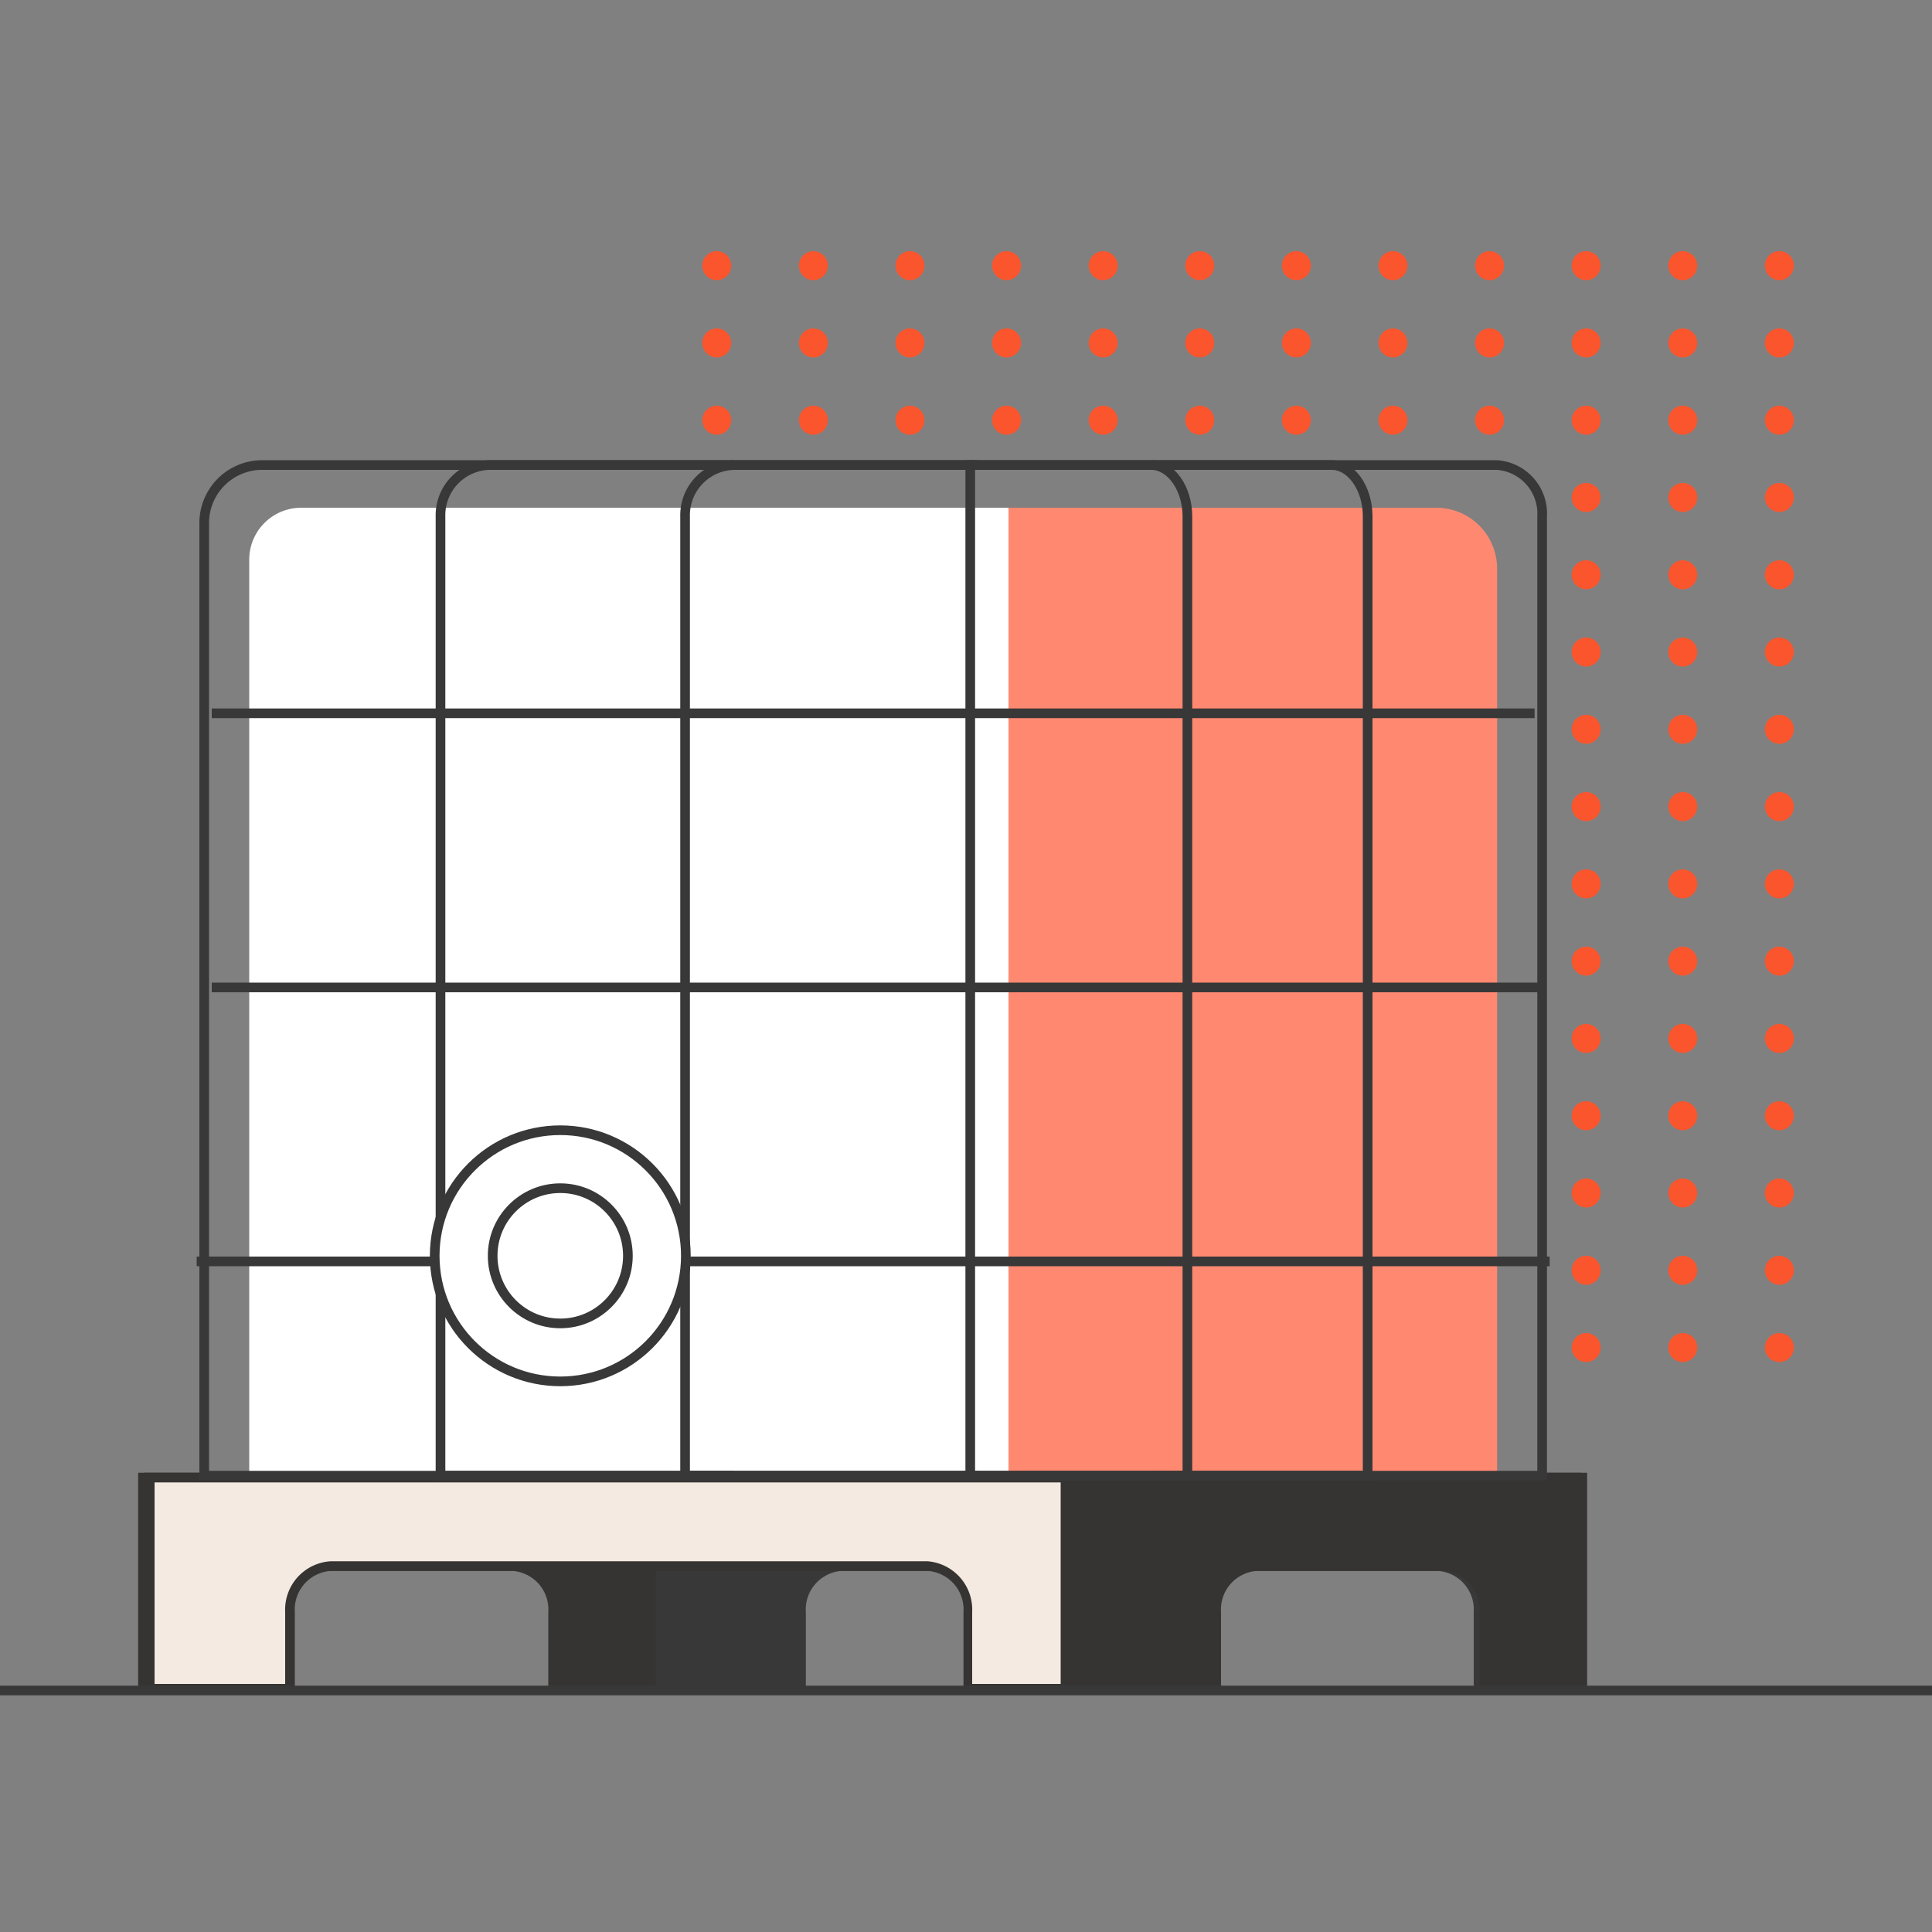 <?xml version="1.0" encoding="UTF-8"?> <svg xmlns="http://www.w3.org/2000/svg" id="Слой_1" data-name="Слой 1" viewBox="0 0 100 100"><rect x="0" y="0" width="100" height="100" fill="#808080" stroke="none"/> <defs> <style>.cls-1{fill:#ff8871;}.cls-2,.cls-8{fill:#fff;}.cls-3{fill:#383838;}.cls-4{fill:#363432;}.cls-5{fill:#f4eae1;}.cls-6{fill:none;stroke-miterlimit:10;}.cls-6,.cls-8{stroke:#383838;stroke-width:0.5px;}.cls-7{fill:#fb552d;}.cls-8{stroke-linejoin:round;}</style> </defs> <path class="cls-1" d="M52.2,26.28H77.48a0,0,0,0,1,0,0V77a0,0,0,0,1,0,0H55.34a3.15,3.15,0,0,1-3.15-3.15V26.28A0,0,0,0,1,52.2,26.28Z" transform="translate(129.68 103.28) rotate(180)"></path> <path class="cls-2" d="M15.59,26.28H52.2a0,0,0,0,1,0,0V77a0,0,0,0,1,0,0H12.9a0,0,0,0,1,0,0V29A2.69,2.69,0,0,1,15.59,26.28Z"></path> <path class="cls-3" d="M33.91,76.23V87.66h7.8V83.44a2,2,0,0,1,1.87-2.13H74.41a2,2,0,0,1,1.87,2.13v4.22h5.57V76.23Z"></path> <path class="cls-4" d="M7.15,76.23V87.66H15V83.44a2,2,0,0,1,1.86-2.13h9.65a2,2,0,0,1,1.87,2.13v4.22h5.57V76.23Z"></path> <path class="cls-5" d="M50.07,87.41v-4A2.26,2.26,0,0,0,48,81.06H17.13A2.26,2.26,0,0,0,15,83.44v4H7.71V76.48H55.15V87.41Z"></path> <path class="cls-4" d="M54.9,76.73V87.16H50.32V83.44A2.51,2.51,0,0,0,48,80.81H17.13a2.51,2.51,0,0,0-2.37,2.63v3.72H8V76.73H54.9m.5-.5H7.45V87.66h7.81V83.44a2,2,0,0,1,1.87-2.13H48a2,2,0,0,1,1.87,2.13v4.22H55.4V76.23Z"></path> <path class="cls-4" d="M55.4,76.23V87.66h7.8V83.44a2,2,0,0,1,1.87-2.13h9.64a2,2,0,0,1,1.87,2.13v4.22h5.57V76.23Z"></path> <path class="cls-6" d="M13.57,24.07H50.22a0,0,0,0,1,0,0V76.38a0,0,0,0,1,0,0H10.57a0,0,0,0,1,0,0V27.07A3,3,0,0,1,13.57,24.07Z"></path> <path class="cls-6" d="M38,24.07H25.33a2.6,2.6,0,0,0-2.53,2.66V76.38H38"></path> <path class="cls-6" d="M50.64,24.07H38a2.6,2.6,0,0,0-2.54,2.66V76.38H50.64"></path> <path class="cls-6" d="M49.86,24.07H77.48a2.52,2.52,0,0,1,2.34,2.66V76.38h-30"></path> <path class="cls-6" d="M59.59,24.07h9.34c1,0,1.86,1.19,1.86,2.66V76.38H59.59"></path> <path class="cls-6" d="M50.25,24.07h9.34c1,0,1.87,1.19,1.87,2.66V76.38H50.25"></path> <line class="cls-6" x1="10.96" y1="36.92" x2="79.43" y2="36.92"></line> <line class="cls-6" x1="10.96" y1="51.11" x2="79.82" y2="51.11"></line> <line class="cls-6" x1="10.18" y1="65.29" x2="80.21" y2="65.29"></line> <circle class="cls-7" cx="37.1" cy="13.75" r="0.75"></circle> <circle class="cls-7" cx="42.1" cy="13.75" r="0.75"></circle> <circle class="cls-7" cx="47.1" cy="13.75" r="0.75"></circle> <circle class="cls-7" cx="52.1" cy="13.75" r="0.75"></circle> <circle class="cls-7" cx="57.1" cy="13.75" r="0.75"></circle> <circle class="cls-7" cx="62.1" cy="13.75" r="0.75"></circle> <circle class="cls-7" cx="67.1" cy="13.75" r="0.75"></circle> <circle class="cls-7" cx="72.1" cy="13.75" r="0.75"></circle> <circle class="cls-7" cx="77.1" cy="13.75" r="0.75"></circle> <circle class="cls-7" cx="82.1" cy="13.75" r="0.75"></circle> <circle class="cls-7" cx="87.1" cy="13.75" r="0.75"></circle> <circle class="cls-7" cx="92.1" cy="13.75" r="0.75"></circle> <circle class="cls-7" cx="37.1" cy="17.75" r="0.75"></circle> <circle class="cls-7" cx="42.1" cy="17.75" r="0.75"></circle> <circle class="cls-7" cx="47.1" cy="17.75" r="0.75"></circle> <circle class="cls-7" cx="52.1" cy="17.75" r="0.75"></circle> <circle class="cls-7" cx="57.1" cy="17.75" r="0.75"></circle> <circle class="cls-7" cx="62.1" cy="17.75" r="0.75"></circle> <circle class="cls-7" cx="67.1" cy="17.75" r="0.75"></circle> <circle class="cls-7" cx="72.1" cy="17.75" r="0.75"></circle> <circle class="cls-7" cx="77.1" cy="17.75" r="0.75"></circle> <circle class="cls-7" cx="82.1" cy="17.75" r="0.75"></circle> <circle class="cls-7" cx="87.1" cy="17.75" r="0.75"></circle> <circle class="cls-7" cx="92.1" cy="17.75" r="0.75"></circle> <circle class="cls-7" cx="37.1" cy="21.75" r="0.75"></circle> <circle class="cls-7" cx="42.1" cy="21.75" r="0.75"></circle> <circle class="cls-7" cx="47.1" cy="21.75" r="0.75"></circle> <circle class="cls-7" cx="52.1" cy="21.75" r="0.75"></circle> <circle class="cls-7" cx="57.1" cy="21.75" r="0.75"></circle> <circle class="cls-7" cx="62.1" cy="21.75" r="0.75"></circle> <circle class="cls-7" cx="67.1" cy="21.75" r="0.75"></circle> <circle class="cls-7" cx="72.1" cy="21.75" r="0.75"></circle> <circle class="cls-7" cx="77.1" cy="21.75" r="0.75"></circle> <circle class="cls-7" cx="82.1" cy="21.75" r="0.75"></circle> <circle class="cls-7" cx="87.1" cy="21.75" r="0.75"></circle> <circle class="cls-7" cx="92.1" cy="21.75" r="0.75"></circle> <circle class="cls-7" cx="82.1" cy="25.75" r="0.75"></circle> <circle class="cls-7" cx="87.1" cy="25.75" r="0.75"></circle> <circle class="cls-7" cx="92.1" cy="25.75" r="0.75"></circle> <circle class="cls-7" cx="82.1" cy="29.75" r="0.75"></circle> <circle class="cls-7" cx="87.1" cy="29.75" r="0.75"></circle> <circle class="cls-7" cx="92.1" cy="29.75" r="0.75"></circle> <circle class="cls-7" cx="82.1" cy="33.75" r="0.75"></circle> <circle class="cls-7" cx="87.1" cy="33.75" r="0.75"></circle> <circle class="cls-7" cx="92.1" cy="33.75" r="0.75"></circle> <circle class="cls-7" cx="82.1" cy="37.75" r="0.75"></circle> <circle class="cls-7" cx="87.1" cy="37.75" r="0.75"></circle> <circle class="cls-7" cx="92.1" cy="37.75" r="0.75"></circle> <circle class="cls-7" cx="82.1" cy="41.75" r="0.75"></circle> <circle class="cls-7" cx="87.1" cy="41.75" r="0.75"></circle> <circle class="cls-7" cx="92.1" cy="41.75" r="0.75"></circle> <circle class="cls-7" cx="82.1" cy="45.75" r="0.75"></circle> <circle class="cls-7" cx="87.1" cy="45.75" r="0.75"></circle> <circle class="cls-7" cx="92.1" cy="45.75" r="0.75"></circle> <circle class="cls-7" cx="82.1" cy="49.75" r="0.75"></circle> <circle class="cls-7" cx="87.1" cy="49.75" r="0.75"></circle> <circle class="cls-7" cx="92.1" cy="49.75" r="0.75"></circle> <circle class="cls-7" cx="82.1" cy="53.75" r="0.75"></circle> <circle class="cls-7" cx="87.1" cy="53.75" r="0.75"></circle> <circle class="cls-7" cx="92.1" cy="53.75" r="0.75"></circle> <circle class="cls-7" cx="82.1" cy="57.75" r="0.75"></circle> <circle class="cls-7" cx="87.1" cy="57.75" r="0.75"></circle> <circle class="cls-7" cx="92.1" cy="57.75" r="0.75"></circle> <circle class="cls-7" cx="82.1" cy="61.75" r="0.75"></circle> <circle class="cls-7" cx="87.1" cy="61.75" r="0.75"></circle> <circle class="cls-7" cx="92.1" cy="61.75" r="0.75"></circle> <circle class="cls-7" cx="82.1" cy="65.75" r="0.75"></circle> <circle class="cls-7" cx="87.1" cy="65.75" r="0.75"></circle> <circle class="cls-7" cx="92.1" cy="65.75" r="0.75"></circle> <circle class="cls-7" cx="82.1" cy="69.75" r="0.75"></circle> <circle class="cls-7" cx="87.1" cy="69.75" r="0.75"></circle> <circle class="cls-7" cx="92.1" cy="69.75" r="0.75"></circle> <line class="cls-6" y1="87.5" x2="100" y2="87.5"></line> <circle class="cls-8" cx="29" cy="65" r="6.5"></circle> <circle class="cls-8" cx="29" cy="65" r="3.5"></circle> </svg> 